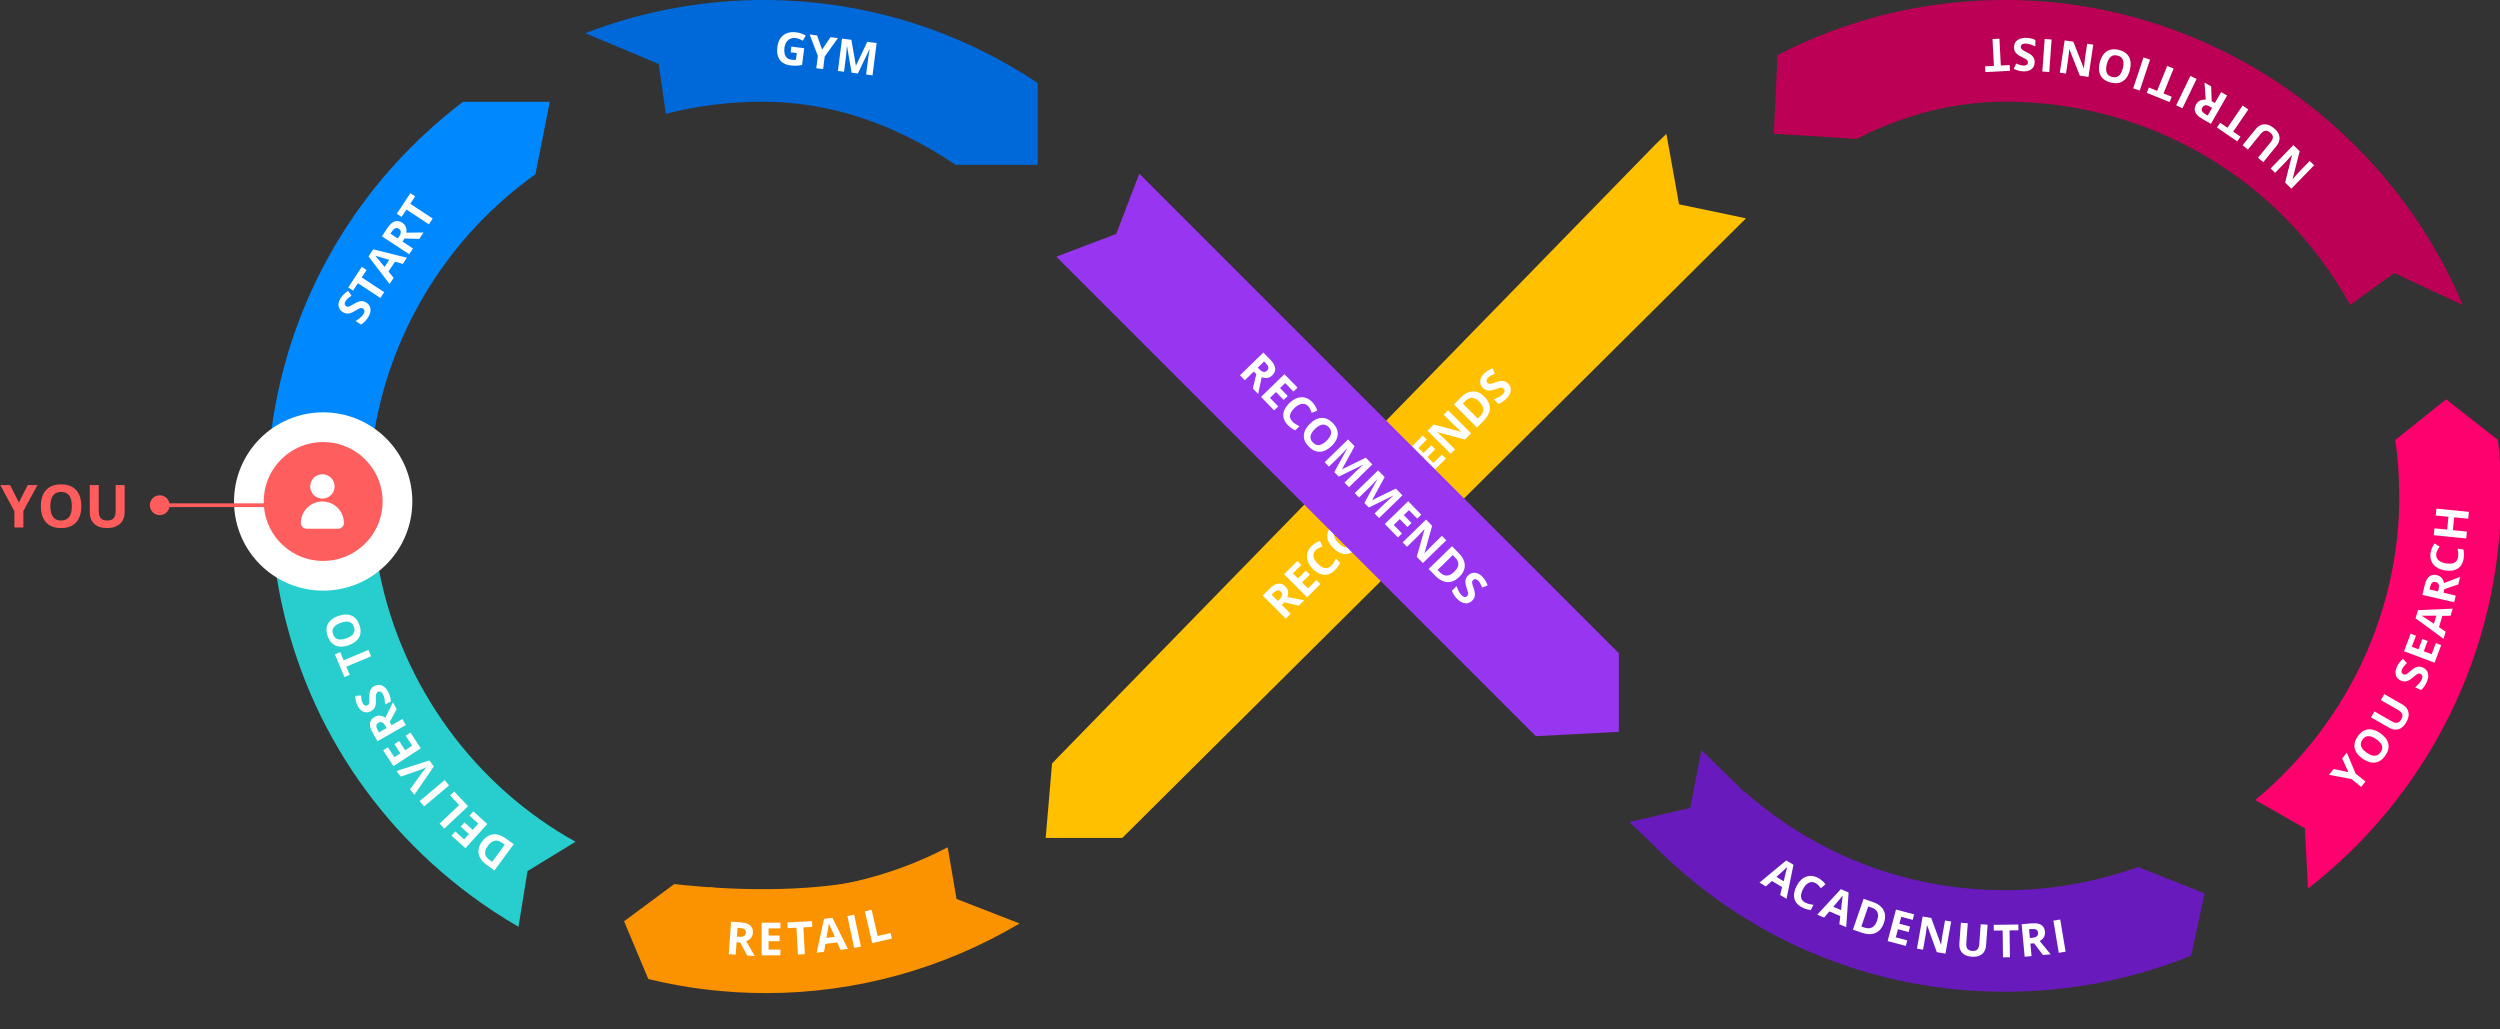 <svg width="673" height="277" viewBox="0 0 673 277" fill="none" xmlns="http://www.w3.org/2000/svg">
<rect x="0" y="0" width="673" height="277" fill="#333333" stroke="none"/>
<g clip-path="url(#clip0_585_66876)">
<path d="M459.695 68.288C462.91 64.71 466.658 61.919 470.018 58.776L452 55L448.586 36.036C447.587 36.98 446.606 37.925 445.643 38.888L284.826 203.846C284.826 203.846 284.789 203.883 284.771 203.901L283.209 205.535L281.5 225.57H302.117L470.018 58.776C440.008 56.599 446.371 72.555 452.928 63.982C455.815 60.204 456.462 71.884 459.695 68.288Z" fill="#FFC000"/>
<path d="M341.731 158.526C342.294 157.962 342.827 157.566 343.328 157.337C343.832 157.104 344.311 157.036 344.764 157.133C345.217 157.229 345.653 157.487 346.072 157.906C346.356 158.189 346.55 158.491 346.654 158.811C346.759 159.131 346.797 159.452 346.769 159.775C346.741 160.098 346.671 160.408 346.561 160.705L351.094 161.585L349.632 163.046L345.766 162.146L345.065 162.846L347.449 165.23L346.132 166.547L339.921 160.336L341.731 158.526ZM342.716 159.699L342.317 160.098L343.995 161.776L344.42 161.351C344.856 160.915 345.095 160.531 345.138 160.2C345.18 159.863 345.06 159.553 344.777 159.269C344.482 158.975 344.171 158.867 343.842 158.947C343.516 159.023 343.141 159.274 342.716 159.699ZM355.452 157.226L351.875 160.803L345.664 154.592L349.241 151.015L350.321 152.094L348.06 154.354L349.424 155.718L351.527 153.615L352.606 154.694L350.503 156.797L352.105 158.399L354.365 156.139L355.452 157.226ZM354.186 148.084C353.934 148.336 353.76 148.609 353.664 148.904C353.568 149.193 353.545 149.496 353.596 149.813C353.65 150.127 353.773 150.449 353.965 150.777C354.158 151.106 354.417 151.433 354.743 151.759C355.182 152.198 355.611 152.519 356.03 152.723C356.449 152.921 356.856 152.988 357.249 152.923C357.64 152.855 358.017 152.639 358.379 152.277C358.631 152.025 358.855 151.744 359.051 151.436C359.249 151.124 359.444 150.767 359.637 150.365L360.741 151.47C360.58 151.858 360.39 152.209 360.172 152.523C359.957 152.841 359.684 153.165 359.352 153.496C358.712 154.136 358.054 154.531 357.377 154.681C356.7 154.826 356.024 154.759 355.35 154.482C354.674 154.201 354.016 153.743 353.379 153.105C352.909 152.635 352.542 152.141 352.279 151.623C352.016 151.104 351.864 150.579 351.824 150.047C351.785 149.514 351.868 148.989 352.075 148.471C352.282 147.952 352.62 147.458 353.09 146.988C353.399 146.679 353.747 146.41 354.135 146.181C354.523 145.946 354.927 145.755 355.346 145.607L355.992 147.103C355.649 147.224 355.319 147.362 355.002 147.515C354.685 147.668 354.413 147.857 354.186 148.084ZM364.824 141.627C365.303 142.105 365.679 142.601 365.954 143.114C366.226 143.623 366.382 144.142 366.421 144.668C366.464 145.192 366.376 145.716 366.158 146.24C365.937 146.761 365.573 147.275 365.066 147.782C364.559 148.289 364.045 148.653 363.524 148.874C363 149.092 362.475 149.181 361.948 149.142C361.424 149.099 360.906 148.941 360.393 148.666C359.88 148.391 359.383 148.013 358.902 147.532C358.259 146.889 357.804 146.225 357.538 145.539C357.272 144.848 357.227 144.152 357.402 143.449C357.578 142.747 358.004 142.057 358.681 141.38C359.355 140.706 360.04 140.284 360.737 140.114C361.437 139.942 362.131 139.99 362.819 140.259C363.51 140.525 364.178 140.981 364.824 141.627ZM360.291 146.159C360.724 146.593 361.152 146.913 361.574 147.12C361.996 147.321 362.408 147.39 362.81 147.328C363.21 147.263 363.593 147.046 363.962 146.678C364.335 146.304 364.555 145.917 364.62 145.518C364.682 145.116 364.61 144.707 364.403 144.29C364.197 143.868 363.877 143.441 363.443 143.007C362.792 142.356 362.157 141.965 361.54 141.835C360.923 141.705 360.335 141.918 359.777 142.476C359.406 142.847 359.188 143.235 359.123 143.64C359.058 144.04 359.127 144.452 359.331 144.877C359.535 145.296 359.855 145.723 360.291 146.159ZM371.855 140.824L365.487 137.446L365.448 137.485C365.57 137.595 365.754 137.762 366.001 137.986C366.247 138.204 366.508 138.439 366.782 138.691C367.057 138.943 367.301 139.175 367.513 139.388L370.402 142.277L369.225 143.453L363.014 137.242L364.807 135.45L371.026 138.729L371.052 138.704L367.861 132.395L369.654 130.603L375.865 136.813L374.637 138.041L371.698 135.101C371.502 134.906 371.28 134.678 371.031 134.417C370.784 134.154 370.552 133.902 370.334 133.661C370.113 133.418 369.947 133.235 369.837 133.113L369.799 133.151L373.061 139.617L371.855 140.824ZM380.062 132.616L373.694 129.239L373.656 129.277C373.778 129.388 373.962 129.555 374.208 129.778C374.455 129.996 374.715 130.232 374.99 130.484C375.265 130.736 375.508 130.968 375.721 131.18L378.609 134.069L377.433 135.246L371.222 129.035L373.014 127.242L379.234 130.522L379.259 130.496L376.069 124.188L377.862 122.395L384.073 128.606L382.845 129.834L379.905 126.894C379.71 126.698 379.487 126.47 379.238 126.21C378.992 125.946 378.76 125.694 378.541 125.454C378.321 125.21 378.155 125.027 378.044 124.906L378.006 124.944L381.269 131.41L380.062 132.616ZM389.217 123.461L385.64 127.038L379.429 120.827L383.006 117.25L384.085 118.329L381.825 120.589L383.189 121.953L385.292 119.85L386.371 120.929L384.268 123.032L385.87 124.634L388.13 122.374L389.217 123.461ZM396.027 116.651L394.353 118.325L386.953 116.329L386.915 116.367C387.121 116.551 387.328 116.738 387.535 116.928C387.742 117.117 387.948 117.307 388.155 117.497C388.359 117.684 388.564 117.872 388.771 118.062L391.694 120.985L390.517 122.161L384.306 115.95L385.967 114.289L393.317 116.244L393.346 116.214C393.148 116.027 392.95 115.843 392.752 115.662C392.553 115.48 392.355 115.299 392.157 115.118C391.962 114.934 391.766 114.75 391.571 114.566L388.631 111.626L389.816 110.44L396.027 116.651ZM399.583 106.766C400.282 107.465 400.733 108.185 400.934 108.924C401.135 109.657 401.101 110.397 400.832 111.141C400.56 111.883 400.067 112.611 399.353 113.325L397.595 115.084L391.384 108.873L393.334 106.923C393.985 106.272 394.666 105.823 395.377 105.576C396.085 105.327 396.797 105.297 397.514 105.487C398.228 105.674 398.917 106.1 399.583 106.766ZM398.249 108.168C397.79 107.709 397.345 107.4 396.915 107.242C396.484 107.077 396.067 107.056 395.662 107.178C395.26 107.297 394.866 107.549 394.481 107.934L393.78 108.635L397.824 112.679L398.389 112.114C399.032 111.471 399.338 110.823 399.307 110.169C399.278 109.512 398.926 108.845 398.249 108.168ZM405.976 103.253C406.345 103.621 406.575 104.03 406.669 104.48C406.762 104.931 406.711 105.401 406.516 105.891C406.323 106.378 405.983 106.865 405.496 107.352C405.281 107.567 405.056 107.764 404.821 107.943C404.589 108.118 404.351 108.274 404.107 108.41C403.864 108.54 403.616 108.649 403.364 108.737L402.14 107.513C402.565 107.349 402.988 107.161 403.41 106.948C403.832 106.736 404.199 106.474 404.511 106.163C404.726 105.947 404.87 105.746 404.944 105.559C405.021 105.37 405.039 105.195 404.999 105.037C404.96 104.878 404.876 104.735 404.749 104.608C404.593 104.452 404.407 104.371 404.192 104.366C403.977 104.36 403.729 104.401 403.449 104.489C403.171 104.574 402.862 104.676 402.523 104.795C402.31 104.871 402.071 104.946 401.805 105.02C401.536 105.091 401.254 105.132 400.959 105.143C400.665 105.154 400.367 105.109 400.067 105.007C399.767 104.899 399.475 104.704 399.192 104.421C398.821 104.05 398.589 103.648 398.495 103.214C398.402 102.781 398.443 102.338 398.618 101.885C398.794 101.426 399.097 100.981 399.528 100.551C399.85 100.228 400.196 99.959 400.564 99.743C400.932 99.523 401.347 99.323 401.809 99.144L402.408 100.593C402.006 100.763 401.66 100.93 401.371 101.094C401.08 101.256 400.816 101.454 400.581 101.689C400.417 101.853 400.304 102.021 400.241 102.19C400.176 102.358 400.162 102.519 400.199 102.675C400.233 102.828 400.312 102.966 400.437 103.091C400.584 103.238 400.751 103.32 400.938 103.337C401.125 103.349 401.352 103.315 401.618 103.236C401.887 103.153 402.214 103.044 402.599 102.908C403.066 102.741 403.494 102.628 403.882 102.569C404.27 102.503 404.635 102.52 404.978 102.62C405.318 102.716 405.651 102.927 405.976 103.253Z" fill="white"/>
<path d="M499.787 37.398C512.882 30.733 526.287 27.372 539.8 27.372C578.906 27.372 614.143 48.496 632.669 82.098L644.5 73.5L662.947 82.098C642.223 32.785 592.946 -0.69 538.093 0C517.096 0.255 496.844 5.34 478.518 14.84L477.5 36L499.787 37.398Z" fill="#BC0055"/>
<path d="M589.824 257.301L593.5 240.5L575.584 233.38C565.067 237.158 553.97 239.283 542.781 239.592C515.5 240.355 489.69 230.91 469.492 212.965L469.365 213.055L467.44 211.094C466.804 210.512 466.186 209.913 465.569 209.296L458.031 201.903L455 217.5L438.633 221.283L444.427 226.823C469.746 252.724 503.621 266.982 539.82 266.982C557.039 266.982 574.022 263.658 589.824 257.283V257.301Z" fill="#681ABC"/>
<path d="M673.282 133.482C673.282 133.155 673.282 132.81 673.282 132.483C673.246 127.796 672.973 123.092 672.447 118.442L658.5 107.5L644.82 118.442C645.529 123.401 645.874 128.432 645.874 133.5V134.045C645.874 134.717 645.874 135.407 645.874 136.097C645.147 166.884 630.689 195.891 607.113 215.362L620.5 223L621.299 239.192C653.72 214.108 673.264 175.021 673.264 133.482H673.282Z" fill="#FE016E"/>
<path d="M144.133 46.898L148 27.408H124.644C96.273 48.968 77.892 80.391 73.133 115.337H100.904C105.754 87.729 121.465 63.045 144.133 46.916V46.898Z" fill="#0088FE"/>
<path d="M205.398 27.39C223.125 27.39 240.507 33.094 257.29 44.391H279.34V22.341C272.602 17.855 265.482 13.986 258.035 10.771C241.924 3.851 224.778 0.236 207.123 0C190.086 -0.182 173.285 2.852 157.556 8.936L177.315 17.226L179.243 30.623C187.743 28.462 196.498 27.372 205.416 27.372L205.398 27.39Z" fill="#0069D9"/>
<path d="M98.642 81.477C99.076 81.764 99.385 82.118 99.567 82.54C99.749 82.963 99.794 83.433 99.702 83.953C99.611 84.469 99.376 85.014 98.997 85.589C98.83 85.844 98.649 86.082 98.455 86.304C98.263 86.523 98.061 86.723 97.85 86.905C97.637 87.082 97.417 87.239 97.187 87.376L95.743 86.424C96.126 86.177 96.502 85.907 96.873 85.614C97.243 85.321 97.55 84.991 97.792 84.623C97.96 84.369 98.061 84.143 98.095 83.945C98.132 83.743 98.115 83.569 98.044 83.422C97.973 83.274 97.863 83.151 97.712 83.052C97.528 82.931 97.33 82.889 97.118 82.927C96.906 82.965 96.672 83.055 96.415 83.197C96.16 83.336 95.878 83.499 95.569 83.683C95.377 83.801 95.157 83.923 94.912 84.049C94.662 84.172 94.394 84.269 94.108 84.34C93.822 84.41 93.522 84.425 93.207 84.386C92.891 84.341 92.566 84.209 92.232 83.988C91.794 83.7 91.485 83.352 91.306 82.947C91.127 82.541 91.078 82.099 91.159 81.62C91.239 81.135 91.446 80.638 91.781 80.13C92.032 79.749 92.316 79.415 92.634 79.13C92.95 78.84 93.316 78.561 93.732 78.293L94.611 79.591C94.251 79.839 93.946 80.072 93.696 80.291C93.443 80.508 93.225 80.755 93.042 81.033C92.914 81.227 92.837 81.413 92.81 81.592C92.78 81.769 92.799 81.93 92.866 82.075C92.93 82.218 93.036 82.338 93.183 82.435C93.357 82.55 93.537 82.596 93.724 82.575C93.909 82.549 94.124 82.47 94.369 82.339C94.616 82.204 94.914 82.031 95.264 81.82C95.688 81.563 96.084 81.366 96.453 81.229C96.819 81.087 97.181 81.03 97.536 81.058C97.889 81.084 98.257 81.224 98.642 81.477ZM103.419 78.66L102.394 80.216L96.354 76.236L95.041 78.228L93.747 77.375L97.396 71.836L98.691 72.689L97.378 74.68L103.419 78.66ZM108.433 71.05L106.337 70.431L104.575 73.105L105.971 74.787L104.867 76.463L99.207 69.022L100.46 67.12L109.537 69.374L108.433 71.05ZM104.788 69.943L102.732 69.351C102.596 69.309 102.421 69.259 102.206 69.199C101.99 69.133 101.771 69.068 101.55 69.004C101.328 68.934 101.137 68.871 100.978 68.814C101.093 68.938 101.232 69.097 101.397 69.291C101.56 69.481 101.714 69.661 101.86 69.834C102.005 70.006 102.108 70.13 102.17 70.204L103.528 71.854L104.788 69.943ZM104.222 61.476C104.661 60.811 105.102 60.315 105.547 59.989C105.994 59.66 106.449 59.497 106.912 59.5C107.376 59.503 107.855 59.668 108.35 59.994C108.684 60.215 108.935 60.471 109.102 60.763C109.269 61.056 109.371 61.363 109.409 61.685C109.446 62.007 109.44 62.324 109.392 62.638L114.009 62.586L112.872 64.312L108.904 64.209L108.359 65.036L111.173 66.891L110.149 68.446L102.814 63.613L104.222 61.476ZM105.424 62.426L105.113 62.898L107.095 64.203L107.425 63.702C107.764 63.187 107.922 62.763 107.896 62.429C107.87 62.091 107.69 61.811 107.355 61.591C107.007 61.362 106.681 61.319 106.375 61.463C106.071 61.603 105.754 61.925 105.424 62.426ZM116.482 58.834L115.457 60.389L109.417 56.409L108.104 58.401L106.81 57.548L110.459 52.009L111.754 52.862L110.441 54.854L116.482 58.834Z" fill="white"/>
<path d="M213.034 12.543L216.49 12.982L215.917 17.5C215.441 17.593 214.95 17.654 214.446 17.683C213.942 17.707 213.378 17.68 212.755 17.601C211.888 17.491 211.175 17.227 210.614 16.808C210.054 16.39 209.659 15.827 209.43 15.12C209.201 14.412 209.148 13.572 209.272 12.598C209.388 11.685 209.663 10.916 210.097 10.293C210.536 9.67 211.116 9.219 211.838 8.939C212.564 8.66 213.415 8.583 214.393 8.707C214.854 8.765 215.302 8.873 215.739 9.029C216.175 9.185 216.566 9.366 216.911 9.572L216.11 10.972C215.861 10.803 215.571 10.651 215.241 10.516C214.911 10.382 214.559 10.29 214.186 10.243C213.649 10.175 213.167 10.239 212.738 10.435C212.313 10.631 211.964 10.938 211.689 11.355C211.418 11.769 211.245 12.276 211.168 12.876C211.096 13.444 211.11 13.958 211.209 14.419C211.308 14.876 211.509 15.251 211.811 15.543C212.113 15.832 212.533 16.01 213.069 16.078C213.331 16.112 213.553 16.128 213.735 16.127C213.921 16.122 214.096 16.116 214.258 16.108L214.489 14.291L212.838 14.081L213.034 12.543ZM221.312 13.358L223.585 10.001L225.576 10.254L222.009 15.209L221.579 18.601L219.743 18.367L220.166 15.036L217.959 9.287L219.961 9.541L221.312 13.358ZM229.255 19.575L228.025 12.473L227.972 12.466C227.959 12.63 227.94 12.878 227.914 13.21C227.892 13.538 227.866 13.888 227.835 14.259C227.804 14.631 227.769 14.966 227.731 15.264L227.217 19.316L225.566 19.107L226.672 10.393L229.188 10.713L230.404 17.638L230.439 17.642L233.473 11.257L235.988 11.576L234.881 20.29L233.159 20.071L233.683 15.947C233.718 15.672 233.762 15.357 233.815 15.001C233.872 14.645 233.929 14.306 233.986 13.987C234.043 13.663 234.086 13.42 234.115 13.258L234.061 13.251L230.948 19.79L229.255 19.575Z" fill="white"/>
<path d="M284.361 69.102L300.477 62.977L306.707 46.756L435.785 175.834L435.785 197L413.44 198.18L284.361 69.102Z" fill="#9835F0"/>
<path d="M341.88 96.738C342.436 97.309 342.825 97.847 343.048 98.351C343.274 98.858 343.336 99.338 343.233 99.79C343.131 100.241 342.868 100.674 342.443 101.088C342.156 101.367 341.852 101.557 341.531 101.658C341.209 101.758 340.887 101.792 340.565 101.76C340.242 101.727 339.933 101.654 339.637 101.54L338.699 106.061L337.257 104.58L338.208 100.726L337.516 100.016L335.102 102.368L333.802 101.034L340.094 94.905L341.88 96.738ZM340.694 97.709L340.3 97.304L338.6 98.96L339.02 99.39C339.45 99.832 339.831 100.076 340.161 100.123C340.498 100.17 340.81 100.054 341.096 99.774C341.395 99.484 341.507 99.174 341.432 98.844C341.359 98.517 341.114 98.139 340.694 97.709ZM343 110.476L339.47 106.852L345.762 100.723L349.292 104.347L348.199 105.412L345.968 103.122L344.587 104.468L346.662 106.598L345.569 107.663L343.494 105.533L341.871 107.113L344.102 109.403L343 110.476ZM352.158 109.33C351.909 109.074 351.638 108.897 351.345 108.796C351.057 108.696 350.755 108.67 350.437 108.717C350.122 108.766 349.799 108.885 349.468 109.074C349.137 109.262 348.806 109.517 348.476 109.838C348.032 110.271 347.705 110.696 347.495 111.113C347.291 111.529 347.22 111.935 347.28 112.329C347.342 112.721 347.553 113.1 347.91 113.467C348.159 113.723 348.437 113.95 348.743 114.15C349.052 114.352 349.406 114.552 349.806 114.75L348.687 115.84C348.301 115.673 347.952 115.479 347.641 115.257C347.326 115.037 347.006 114.76 346.679 114.424C346.047 113.776 345.661 113.112 345.519 112.433C345.384 111.755 345.459 111.08 345.745 110.41C346.035 109.737 346.502 109.086 347.148 108.457C347.624 107.993 348.123 107.633 348.644 107.376C349.166 107.119 349.693 106.975 350.226 106.942C350.759 106.909 351.284 107 351.799 107.213C352.315 107.427 352.804 107.772 353.268 108.248C353.573 108.561 353.837 108.913 354.062 109.304C354.292 109.695 354.478 110.101 354.619 110.522L353.116 111.148C352.998 110.804 352.865 110.472 352.717 110.153C352.568 109.834 352.382 109.559 352.158 109.33ZM358.476 120.051C357.991 120.523 357.49 120.893 356.974 121.161C356.461 121.426 355.94 121.575 355.413 121.608C354.889 121.644 354.366 121.549 353.845 121.324C353.327 121.097 352.818 120.726 352.317 120.212C351.817 119.699 351.46 119.18 351.246 118.656C351.035 118.129 350.952 117.603 350.999 117.077C351.048 116.553 351.213 116.037 351.495 115.528C351.776 115.019 352.161 114.527 352.649 114.052C353.3 113.418 353.97 112.972 354.659 112.714C355.353 112.457 356.05 112.421 356.75 112.606C357.45 112.791 358.134 113.226 358.802 113.912C359.467 114.594 359.88 115.285 360.041 115.984C360.205 116.686 360.148 117.379 359.87 118.064C359.594 118.751 359.13 119.414 358.476 120.051ZM354.002 115.459C353.563 115.887 353.238 116.31 353.026 116.729C352.819 117.149 352.744 117.56 352.801 117.963C352.861 118.363 353.073 118.749 353.436 119.122C353.805 119.501 354.189 119.726 354.587 119.796C354.988 119.864 355.399 119.797 355.818 119.595C356.242 119.394 356.674 119.08 357.113 118.652C357.773 118.009 358.172 117.38 358.31 116.764C358.449 116.149 358.243 115.558 357.692 114.993C357.326 114.617 356.941 114.394 356.537 114.324C356.138 114.253 355.725 114.317 355.298 114.516C354.876 114.714 354.444 115.029 354.002 115.459ZM359.186 127.091L362.647 120.768L362.609 120.729C362.497 120.85 362.327 121.032 362.101 121.275C361.879 121.519 361.641 121.776 361.385 122.047C361.13 122.319 360.894 122.559 360.679 122.769L357.753 125.62L356.591 124.428L362.883 118.299L364.652 120.115L361.291 126.291L361.317 126.316L367.666 123.209L369.436 125.025L363.144 131.154L361.932 129.91L364.91 127.009C365.108 126.816 365.339 126.597 365.603 126.351C365.87 126.108 366.125 125.879 366.368 125.664C366.615 125.447 366.799 125.283 366.923 125.175L366.885 125.136L360.377 128.314L359.186 127.091ZM367.286 135.406L370.746 129.082L370.708 129.044C370.596 129.164 370.427 129.346 370.2 129.589C369.979 129.833 369.74 130.09 369.485 130.362C369.229 130.633 368.994 130.874 368.778 131.083L365.852 133.934L364.691 132.742L370.982 126.613L372.752 128.429L369.391 134.605L369.416 134.631L375.766 131.523L377.535 133.339L371.243 139.468L370.032 138.224L373.01 135.323C373.208 135.131 373.439 134.911 373.702 134.665C373.969 134.422 374.224 134.194 374.468 133.979C374.714 133.761 374.899 133.598 375.022 133.489L374.984 133.45L368.476 136.628L367.286 135.406ZM376.32 144.68L372.79 141.056L379.082 134.927L382.612 138.55L381.519 139.615L379.288 137.326L377.907 138.672L379.982 140.802L378.889 141.867L376.814 139.736L375.192 141.317L377.422 143.606L376.32 144.68ZM383.04 151.578L381.389 149.882L383.482 142.509L383.444 142.47C383.257 142.674 383.068 142.879 382.875 143.083C382.683 143.287 382.491 143.491 382.298 143.696C382.109 143.897 381.917 144.1 381.725 144.304L378.764 147.188L377.603 145.996L383.895 139.867L385.534 141.55L383.484 148.873L383.513 148.903C383.703 148.708 383.889 148.512 384.073 148.316C384.257 148.12 384.441 147.924 384.625 147.728C384.811 147.535 384.998 147.342 385.184 147.149L388.162 144.248L389.332 145.449L383.04 151.578ZM392.879 155.263C392.17 155.953 391.445 156.394 390.703 156.585C389.967 156.777 389.228 156.733 388.487 156.454C387.749 156.173 387.027 155.671 386.323 154.948L384.587 153.166L390.879 147.037L392.803 149.012C393.446 149.672 393.886 150.359 394.123 151.073C394.363 151.784 394.383 152.497 394.184 153.211C393.988 153.922 393.553 154.606 392.879 155.263ZM391.494 153.911C391.959 153.458 392.274 153.017 392.438 152.589C392.608 152.161 392.634 151.743 392.518 151.337C392.404 150.933 392.157 150.536 391.777 150.146L391.086 149.436L386.989 153.427L387.546 153.999C388.181 154.65 388.825 154.965 389.48 154.942C390.137 154.922 390.809 154.579 391.494 153.911ZM396.308 161.702C395.935 162.065 395.523 162.291 395.071 162.378C394.62 162.466 394.15 162.409 393.663 162.207C393.178 162.008 392.696 161.662 392.215 161.168C392.003 160.95 391.809 160.722 391.633 160.485C391.461 160.25 391.308 160.011 391.176 159.765C391.048 159.52 390.943 159.271 390.858 159.018L392.098 157.81C392.256 158.237 392.439 158.663 392.646 159.088C392.853 159.512 393.11 159.883 393.417 160.198C393.63 160.416 393.829 160.563 394.015 160.639C394.204 160.718 394.378 160.739 394.537 160.701C394.696 160.664 394.84 160.582 394.969 160.456C395.127 160.303 395.21 160.118 395.218 159.903C395.227 159.688 395.189 159.44 395.105 159.158C395.024 158.879 394.926 158.569 394.811 158.228C394.737 158.015 394.666 157.774 394.595 157.507C394.528 157.237 394.491 156.955 394.483 156.66C394.476 156.366 394.525 156.069 394.631 155.77C394.742 155.471 394.942 155.182 395.229 154.903C395.604 154.537 396.01 154.31 396.444 154.222C396.879 154.134 397.321 154.181 397.772 154.362C398.229 154.544 398.669 154.853 399.094 155.289C399.413 155.616 399.677 155.965 399.887 156.336C400.104 156.707 400.298 157.124 400.47 157.588L399.014 158.168C398.849 157.764 398.687 157.416 398.526 157.125C398.369 156.832 398.174 156.566 397.942 156.327C397.78 156.161 397.614 156.046 397.445 155.981C397.279 155.914 397.117 155.897 396.961 155.932C396.808 155.964 396.668 156.042 396.542 156.165C396.393 156.31 396.308 156.476 396.289 156.663C396.275 156.849 396.306 157.076 396.382 157.344C396.461 157.614 396.565 157.942 396.696 158.329C396.857 158.799 396.965 159.228 397.019 159.617C397.079 160.005 397.058 160.37 396.954 160.712C396.853 161.05 396.638 161.38 396.308 161.702Z" fill="white"/>
<path d="M479.21 240.929L479.74 238.808L476.995 237.159L475.373 238.624L473.653 237.59L480.852 231.626L482.804 232.799L480.93 241.962L479.21 240.929ZM480.164 237.24L480.67 235.161C480.705 235.024 480.749 234.847 480.8 234.63C480.856 234.412 480.912 234.19 480.967 233.966C481.028 233.741 481.083 233.548 481.133 233.386C481.014 233.507 480.861 233.653 480.673 233.825C480.491 233.996 480.317 234.158 480.151 234.31C479.985 234.463 479.866 234.571 479.794 234.636L478.202 236.062L480.164 237.24Z" fill="white"/>
<path d="M488.7 237.697C488.383 237.534 488.07 237.451 487.76 237.449C487.455 237.445 487.16 237.516 486.873 237.661C486.59 237.808 486.321 238.023 486.067 238.307C485.813 238.59 485.58 238.937 485.369 239.346C485.085 239.898 484.909 240.405 484.843 240.866C484.781 241.326 484.842 241.733 485.024 242.088C485.207 242.44 485.527 242.733 485.983 242.968C486.3 243.131 486.635 243.259 486.988 243.351C487.346 243.445 487.745 243.522 488.187 243.583L487.471 244.972C487.052 244.936 486.66 244.862 486.294 244.75C485.926 244.642 485.534 244.48 485.118 244.266C484.313 243.851 483.736 243.344 483.387 242.745C483.044 242.144 482.901 241.481 482.96 240.754C483.021 240.024 483.258 239.258 483.671 238.457C483.976 237.866 484.335 237.367 484.748 236.958C485.162 236.549 485.616 236.245 486.111 236.045C486.606 235.845 487.132 235.765 487.689 235.804C488.245 235.843 488.819 236.015 489.41 236.319C489.798 236.519 490.16 236.769 490.497 237.069C490.839 237.367 491.144 237.693 491.412 238.048L490.184 239.118C489.964 238.829 489.733 238.556 489.49 238.301C489.248 238.045 488.985 237.844 488.7 237.697Z" fill="white"/>
<path d="M495.155 248.794L495.401 246.622L492.463 245.35L491.048 247.016L489.206 246.219L495.555 239.356L497.644 240.261L496.997 249.591L495.155 248.794ZM495.614 245.012L495.841 242.884C495.858 242.743 495.878 242.562 495.9 242.34C495.927 242.116 495.953 241.89 495.978 241.661C496.008 241.429 496.037 241.23 496.066 241.064C495.964 241.198 495.831 241.364 495.668 241.559C495.51 241.753 495.359 241.936 495.214 242.109C495.069 242.282 494.966 242.405 494.903 242.479L493.513 244.103L495.614 245.012Z" fill="white"/>
<path d="M507.155 248.413C506.832 249.348 506.382 250.068 505.805 250.572C505.234 251.073 504.554 251.366 503.766 251.45C502.98 251.53 502.11 251.405 501.156 251.075L498.805 250.263L501.675 241.961L504.281 242.862C505.152 243.163 505.853 243.579 506.386 244.111C506.92 244.638 507.258 245.266 507.401 245.993C507.545 246.717 507.463 247.523 507.155 248.413ZM505.311 247.826C505.523 247.213 505.606 246.678 505.561 246.222C505.52 245.763 505.357 245.378 505.07 245.067C504.787 244.757 504.388 244.513 503.874 244.336L502.937 244.012L501.068 249.417L501.823 249.678C502.683 249.975 503.4 249.967 503.974 249.653C504.553 249.34 504.999 248.731 505.311 247.826Z" fill="white"/>
<path d="M513.043 254.64L508.152 253.346L510.399 244.855L515.289 246.148L514.899 247.624L511.809 246.806L511.316 248.671L514.191 249.431L513.8 250.907L510.925 250.146L510.346 252.336L513.436 253.153L513.043 254.64Z" fill="white"/>
<path d="M523.719 256.727L521.388 256.315L518.783 249.106L518.729 249.097C518.697 249.371 518.662 249.648 518.625 249.926C518.588 250.204 518.551 250.483 518.514 250.761C518.478 251.035 518.441 251.311 518.404 251.589L517.684 255.66L516.046 255.37L517.575 246.72L519.889 247.13L522.5 254.272L522.541 254.279C522.58 254.01 522.618 253.742 522.653 253.476C522.688 253.209 522.722 252.943 522.757 252.677C522.796 252.411 522.835 252.145 522.874 251.88L523.598 247.786L525.249 248.078L523.719 256.727Z" fill="white"/>
<path d="M535.065 248.938L534.642 254.606C534.597 255.209 534.423 255.744 534.119 256.212C533.819 256.675 533.389 257.029 532.829 257.272C532.272 257.516 531.587 257.607 530.772 257.546C529.614 257.46 528.753 257.098 528.19 256.462C527.627 255.826 527.382 255.02 527.455 254.046L527.876 248.402L529.727 248.54L529.327 253.902C529.273 254.625 529.383 255.143 529.657 255.457C529.93 255.771 530.357 255.949 530.936 255.992C531.343 256.023 531.678 255.977 531.94 255.856C532.206 255.736 532.41 255.534 532.552 255.251C532.693 254.969 532.781 254.602 532.815 254.15L533.214 248.8L535.065 248.938Z" fill="white"/>
<path d="M541.065 257.694L539.203 257.717L539.111 250.484L536.726 250.514L536.707 248.965L543.339 248.881L543.358 250.431L540.973 250.461L541.065 257.694Z" fill="white"/>
<path d="M546.77 248.571C547.564 248.497 548.227 248.531 548.759 248.675C549.295 248.817 549.707 249.071 549.995 249.434C550.282 249.797 550.453 250.274 550.508 250.864C550.546 251.263 550.503 251.619 550.379 251.932C550.255 252.246 550.08 252.517 549.852 252.748C549.624 252.978 549.373 253.173 549.098 253.331L552.026 256.901L549.968 257.094L547.567 253.933L546.58 254.025L546.894 257.381L545.039 257.554L544.222 248.809L546.77 248.571ZM546.781 250.103L546.218 250.155L546.439 252.518L547.037 252.462C547.651 252.405 548.081 252.262 548.325 252.034C548.573 251.802 548.678 251.486 548.641 251.087C548.602 250.672 548.431 250.391 548.127 250.242C547.828 250.093 547.379 250.047 546.781 250.103Z" fill="white"/>
<path d="M554.222 256.502L552.777 247.839L554.614 247.532L556.059 256.196L554.222 256.502Z" fill="white"/>
<path d="M632.176 207.866L630.509 204.17L631.768 202.607L634.118 208.242L636.78 210.387L635.619 211.828L633.004 209.721L626.951 208.587L628.217 207.015L632.176 207.866Z" fill="white"/>
<path d="M640.784 197.371C641.342 197.755 641.802 198.175 642.165 198.629C642.524 199.081 642.771 199.563 642.906 200.074C643.042 200.581 643.051 201.112 642.931 201.667C642.808 202.22 642.543 202.791 642.136 203.381C641.73 203.972 641.29 204.423 640.817 204.734C640.342 205.043 639.841 205.226 639.316 205.283C638.793 205.336 638.254 205.273 637.7 205.096C637.147 204.919 636.589 204.637 636.029 204.25C635.28 203.734 634.713 203.163 634.327 202.538C633.94 201.906 633.77 201.229 633.815 200.507C633.861 199.784 634.155 199.029 634.698 198.24C635.239 197.456 635.837 196.916 636.491 196.623C637.148 196.327 637.839 196.249 638.565 196.389C639.293 196.525 640.032 196.853 640.784 197.371ZM637.147 202.649C637.651 202.997 638.13 203.235 638.582 203.361C639.034 203.483 639.451 203.477 639.836 203.343C640.217 203.206 640.555 202.924 640.85 202.495C641.15 202.06 641.296 201.64 641.288 201.235C641.277 200.828 641.131 200.439 640.853 200.067C640.573 199.689 640.181 199.327 639.676 198.979C638.918 198.456 638.223 198.187 637.592 198.17C636.962 198.154 636.422 198.47 635.975 199.12C635.677 199.552 635.533 199.973 635.542 200.383C635.55 200.788 635.693 201.18 635.97 201.561C636.247 201.937 636.639 202.299 637.147 202.649Z" fill="white"/>
<path d="M641.848 186.858L646.781 189.681C647.306 189.981 647.714 190.369 648.005 190.845C648.294 191.315 648.428 191.855 648.406 192.466C648.387 193.073 648.174 193.731 647.768 194.44C647.191 195.448 646.494 196.069 645.677 196.303C644.861 196.537 644.028 196.411 643.18 195.926L638.268 193.115L639.19 191.504L643.857 194.174C644.486 194.535 645.001 194.659 645.402 194.547C645.803 194.434 646.148 194.126 646.436 193.622C646.639 193.268 646.742 192.946 646.746 192.658C646.752 192.365 646.657 192.095 646.463 191.845C646.269 191.596 645.976 191.358 645.583 191.134L640.926 188.469L641.848 186.858Z" fill="white"/>
<path d="M652.23 179.692C652.706 179.903 653.068 180.203 653.317 180.59C653.565 180.977 653.686 181.434 653.679 181.961C653.674 182.485 653.531 183.062 653.251 183.691C653.127 183.969 652.987 184.233 652.832 184.484C652.678 184.731 652.512 184.962 652.333 185.176C652.152 185.385 651.96 185.576 651.756 185.748L650.175 185.044C650.513 184.739 650.841 184.411 651.159 184.061C651.477 183.712 651.725 183.336 651.905 182.934C652.028 182.655 652.091 182.416 652.093 182.215C652.096 182.011 652.051 181.841 651.957 181.707C651.863 181.574 651.734 181.47 651.57 181.397C651.368 181.307 651.166 181.298 650.963 181.37C650.76 181.442 650.544 181.569 650.313 181.751C650.085 181.93 649.833 182.136 649.558 182.369C649.387 182.516 649.191 182.672 648.969 182.836C648.743 182.999 648.494 183.138 648.223 183.254C647.953 183.37 647.659 183.434 647.342 183.447C647.023 183.454 646.681 183.376 646.315 183.213C645.836 182.999 645.475 182.707 645.232 182.336C644.99 181.965 644.869 181.537 644.871 181.051C644.87 180.559 644.994 180.036 645.242 179.479C645.427 179.062 645.654 178.687 645.92 178.355C646.185 178.016 646.501 177.681 646.868 177.349L647.946 178.487C647.631 178.79 647.369 179.07 647.158 179.327C646.943 179.582 646.768 179.861 646.633 180.165C646.539 180.377 646.493 180.574 646.495 180.755C646.494 180.934 646.539 181.09 646.629 181.222C646.716 181.353 646.84 181.454 647.001 181.526C647.191 181.61 647.376 181.627 647.557 181.576C647.735 181.52 647.935 181.407 648.155 181.237C648.377 181.064 648.643 180.845 648.954 180.58C649.33 180.257 649.689 179.998 650.03 179.803C650.369 179.604 650.716 179.489 651.071 179.458C651.423 179.426 651.81 179.504 652.23 179.692Z" fill="white"/>
<path d="M657.165 173.671L655.389 178.407L647.165 175.322L648.942 170.586L650.37 171.122L649.248 174.114L651.053 174.792L652.098 172.007L653.527 172.543L652.482 175.328L654.603 176.123L655.725 173.131L657.165 173.671Z" fill="white"/>
<path d="M659.681 165.765L657.495 165.767L656.564 168.83L658.379 170.048L657.796 171.968L650.259 166.437L650.921 164.259L660.264 163.845L659.681 165.765ZM655.871 165.738L653.732 165.753C653.59 165.752 653.407 165.753 653.184 165.757C652.959 165.755 652.731 165.755 652.5 165.756C652.267 165.752 652.066 165.745 651.897 165.736C652.043 165.822 652.222 165.935 652.435 166.075C652.645 166.21 652.844 166.34 653.032 166.464C653.221 166.588 653.355 166.677 653.435 166.731L655.206 167.928L655.871 165.738Z" fill="white"/>
<path d="M652.688 157.654C652.869 156.878 653.111 156.26 653.415 155.8C653.721 155.337 654.091 155.026 654.527 154.868C654.962 154.711 655.469 154.699 656.046 154.833C656.436 154.924 656.76 155.078 657.018 155.294C657.276 155.51 657.479 155.763 657.625 156.052C657.772 156.341 657.877 156.641 657.94 156.952L662.253 155.303L661.785 157.316L658.027 158.594L657.802 159.56L661.085 160.323L660.663 162.137L652.108 160.147L652.688 157.654ZM654.144 158.129L654.016 158.679L656.328 159.217L656.464 158.631C656.604 158.031 656.604 157.578 656.465 157.275C656.323 156.966 656.057 156.766 655.667 156.676C655.261 156.581 654.94 156.655 654.703 156.896C654.467 157.133 654.28 157.544 654.144 158.129Z" fill="white"/>
<path d="M655.853 148.989C655.795 149.341 655.812 149.664 655.905 149.96C655.994 150.251 656.152 150.511 656.378 150.739C656.605 150.964 656.892 151.154 657.239 151.309C657.587 151.464 657.988 151.58 658.442 151.656C659.055 151.758 659.591 151.77 660.05 151.692C660.507 151.61 660.876 151.427 661.158 151.146C661.437 150.863 661.618 150.469 661.703 149.963C661.761 149.612 661.78 149.253 661.76 148.889C661.74 148.52 661.691 148.116 661.614 147.677L663.155 147.933C663.249 148.343 663.299 148.739 663.304 149.122C663.314 149.505 663.28 149.928 663.203 150.39C663.054 151.283 662.748 151.987 662.285 152.503C661.818 153.014 661.229 153.352 660.52 153.518C659.806 153.683 659.005 153.692 658.116 153.544C657.46 153.435 656.874 153.246 656.358 152.977C655.843 152.709 655.414 152.369 655.072 151.959C654.731 151.549 654.493 151.073 654.36 150.531C654.227 149.989 654.215 149.39 654.324 148.734C654.396 148.304 654.523 147.882 654.705 147.47C654.885 147.053 655.102 146.663 655.357 146.3L656.752 147.141C656.544 147.439 656.355 147.743 656.186 148.052C656.017 148.361 655.906 148.673 655.853 148.989Z" fill="white"/>
<path d="M664.62 137.79L664.436 139.637L660.663 139.261L660.319 142.723L664.091 143.099L663.906 144.952L655.166 144.081L655.351 142.228L658.776 142.569L659.121 139.108L655.695 138.767L655.879 136.919L664.62 137.79Z" fill="white"/>
<path d="M154.92 226.59C154.11 226.14 153.3 225.68 152.5 225.21C125.66 209.34 107.11 182.17 101.75 152H74C78.76 187.42 97.36 219.17 126.64 240.98C130.81 244.08 135.13 246.91 139.57 249.49L142 234.5L154.92 226.6V226.59Z" fill="#28CECE"/>
<path d="M181.5 238C225.5 242.8 248.5 233.833 254.5 228.5V229.5L255 230.5C252.833 233.333 248.4 239.2 248 240C247.5 241 229 255 228.5 255C228.1 255 191 262.833 174.5 263.5L168 248L181.5 238Z" fill="#FB9300"/>
<path d="M255.11 228.09C239.23 236.37 221.6 240.42 203.31 239.91C199.23 239.8 195.17 239.43 191.15 238.85L187.5 248.6L174.57 263.57C184.84 266.07 195.46 267.34 206.29 267.34C230.36 267.34 253.97 260.78 274.46 248.6L257.5 242L255.12 228.09H255.11Z" fill="#FB9300"/>
<path d="M234.799 253.88L232.823 245.322L234.638 244.903L236.267 251.963L239.739 251.161L240.085 252.66L234.799 253.88Z" fill="white"/>
<path d="M229.937 246.213L231.764 254.804L229.942 255.192L228.116 246.6L229.937 246.213Z" fill="white"/>
<path d="M226.266 255.694L225.379 253.697L222.201 254.087L221.824 256.24L219.832 256.484L221.834 247.353L224.094 247.075L228.258 255.45L226.266 255.694ZM224.748 252.2L223.867 250.251C223.81 250.12 223.735 249.954 223.642 249.751C223.552 249.545 223.46 249.336 223.365 249.126C223.274 248.911 223.199 248.724 223.139 248.566C223.119 248.734 223.089 248.944 223.047 249.195C223.009 249.442 222.971 249.677 222.934 249.899C222.896 250.121 222.869 250.28 222.853 250.375L222.476 252.479L224.748 252.2Z" fill="white"/>
<path d="M216.654 256.869L214.794 256.966L214.415 249.743L212.033 249.868L211.952 248.32L218.576 247.973L218.657 249.521L216.275 249.645L216.654 256.869Z" fill="white"/>
<path d="M210.092 257.175H205.033L205.033 248.391H210.092L210.092 249.917H206.895L206.895 251.846H209.869L209.869 253.372H206.895L206.895 255.637H210.092L210.092 257.175Z" fill="white"/>
<path d="M199.353 248.292C200.148 248.348 200.797 248.49 201.299 248.718C201.805 248.946 202.17 249.262 202.395 249.668C202.619 250.073 202.711 250.571 202.67 251.162C202.642 251.562 202.541 251.906 202.368 252.195C202.196 252.484 201.978 252.724 201.716 252.914C201.454 253.105 201.174 253.256 200.877 253.368L203.187 257.366L201.126 257.221L199.269 253.713L198.28 253.644L198.045 257.006L196.187 256.876L196.8 248.114L199.353 248.292ZM199.115 249.806L198.551 249.766L198.386 252.133L198.985 252.175C199.6 252.218 200.047 252.147 200.325 251.962C200.607 251.773 200.762 251.479 200.79 251.079C200.819 250.664 200.696 250.358 200.421 250.162C200.149 249.966 199.714 249.847 199.115 249.806Z" fill="white"/>
<path d="M129.769 226.558C130.356 225.761 130.999 225.208 131.7 224.898C132.395 224.589 133.131 224.511 133.907 224.665C134.682 224.822 135.476 225.2 136.288 225.798L138.292 227.273L133.086 234.347L130.865 232.713C130.123 232.167 129.576 231.561 129.226 230.895C128.873 230.232 128.736 229.533 128.816 228.796C128.894 228.062 129.211 227.316 129.769 226.558ZM131.356 227.666C130.971 228.189 130.733 228.675 130.641 229.124C130.543 229.574 130.585 229.991 130.766 230.373C130.944 230.752 131.253 231.104 131.692 231.426L132.49 232.014L135.88 227.408L135.237 226.934C134.504 226.395 133.817 226.19 133.175 226.319C132.53 226.446 131.923 226.895 131.356 227.666Z" fill="white"/>
<path d="M127.423 218.434L131.179 221.822L125.295 228.344L121.539 224.956L122.561 223.823L124.935 225.964L126.226 224.532L124.018 222.54L125.04 221.407L127.249 223.399L128.766 221.717L126.392 219.576L127.423 218.434Z" fill="white"/>
<path d="M125.999 217.026L119.615 223.058L118.336 221.705L123.602 216.728L121.155 214.139L122.273 213.082L125.999 217.026Z" fill="white"/>
<path d="M120.889 211.437L114.162 217.086L112.965 215.659L119.691 210.011L120.889 211.437Z" fill="white"/>
<path d="M106.749 207.557L115.576 204.703L116.79 206.331L111.528 213.969L110.404 212.461L113.608 208.013C113.662 207.938 113.768 207.802 113.925 207.604C114.08 207.409 114.247 207.205 114.427 206.991C114.601 206.776 114.752 206.606 114.879 206.481C114.723 206.567 114.52 206.666 114.269 206.779C114.015 206.888 113.774 206.99 113.546 207.085C113.312 207.18 113.149 207.243 113.059 207.276L107.873 209.065L106.749 207.557Z" fill="white"/>
<path d="M110.503 197.211L113.265 201.45L105.906 206.245L103.144 202.007L104.423 201.173L106.168 203.851L107.784 202.798L106.16 200.307L107.439 199.474L109.062 201.965L110.96 200.729L109.215 198.051L110.503 197.211Z" fill="white"/>
<path d="M100.358 197.319C99.961 196.628 99.718 196.01 99.627 195.467C99.535 194.919 99.594 194.44 99.805 194.027C100.017 193.615 100.379 193.261 100.893 192.966C101.241 192.767 101.583 192.658 101.919 192.641C102.255 192.623 102.576 192.67 102.88 192.782C103.184 192.894 103.465 193.042 103.723 193.226L105.756 189.08L106.785 190.873L104.906 194.369L105.4 195.229L108.323 193.551L109.25 195.166L101.632 199.539L100.358 197.319ZM101.747 196.674L102.028 197.164L104.087 195.982L103.787 195.461C103.48 194.926 103.172 194.595 102.864 194.468C102.549 194.339 102.219 194.374 101.871 194.573C101.51 194.781 101.325 195.053 101.316 195.391C101.304 195.725 101.448 196.153 101.747 196.674Z" fill="white"/>
<path d="M100.817 184.658C101.282 184.423 101.743 184.331 102.2 184.383C102.657 184.434 103.087 184.629 103.492 184.968C103.895 185.302 104.252 185.777 104.563 186.392C104.7 186.663 104.817 186.939 104.913 187.218C105.008 187.493 105.082 187.768 105.135 188.042C105.183 188.314 105.209 188.583 105.214 188.85L103.67 189.631C103.646 189.176 103.599 188.715 103.529 188.248C103.459 187.781 103.324 187.351 103.125 186.958C102.988 186.686 102.842 186.486 102.687 186.358C102.531 186.226 102.371 186.154 102.208 186.142C102.045 186.131 101.883 186.166 101.722 186.247C101.526 186.346 101.391 186.497 101.319 186.7C101.246 186.903 101.208 187.151 101.204 187.445C101.198 187.735 101.199 188.06 101.206 188.42C101.212 188.646 101.209 188.897 101.196 189.173C101.179 189.45 101.131 189.731 101.05 190.014C100.969 190.298 100.833 190.566 100.642 190.82C100.447 191.071 100.17 191.288 99.812 191.468C99.344 191.705 98.89 191.801 98.449 191.754C98.008 191.708 97.6 191.531 97.224 191.223C96.843 190.913 96.515 190.487 96.24 189.943C96.034 189.536 95.886 189.124 95.796 188.707C95.701 188.288 95.64 187.832 95.615 187.337L97.178 187.22C97.214 187.655 97.265 188.035 97.331 188.361C97.394 188.688 97.5 189 97.65 189.297C97.755 189.504 97.878 189.664 98.02 189.776C98.159 189.89 98.308 189.954 98.467 189.968C98.623 189.983 98.78 189.951 98.937 189.871C99.123 189.777 99.253 189.644 99.327 189.472C99.396 189.298 99.435 189.072 99.442 188.794C99.448 188.513 99.447 188.168 99.438 187.76C99.424 187.264 99.45 186.822 99.514 186.435C99.573 186.046 99.704 185.704 99.904 185.409C100.102 185.116 100.406 184.866 100.817 184.658Z" fill="white"/>
<path d="M99.182 174.955L99.902 176.673L93.232 179.471L94.155 181.671L92.725 182.27L90.159 176.154L91.589 175.554L92.511 177.754L99.182 174.955Z" fill="white"/>
<path d="M91.072 165.812C91.71 165.585 92.319 165.457 92.9 165.428C93.477 165.401 94.012 165.482 94.505 165.672C94.997 165.858 95.433 166.162 95.813 166.583C96.189 167.006 96.498 167.555 96.739 168.23C96.98 168.905 97.088 169.526 97.065 170.091C97.037 170.658 96.893 171.171 96.632 171.63C96.369 172.085 96.004 172.486 95.536 172.831C95.068 173.177 94.513 173.464 93.872 173.693C93.016 173.998 92.221 174.125 91.488 174.072C90.749 174.016 90.1 173.759 89.541 173.3C88.981 172.84 88.541 172.16 88.219 171.258C87.898 170.36 87.811 169.56 87.955 168.858C88.099 168.152 88.44 167.545 88.978 167.039C89.514 166.528 90.212 166.119 91.072 165.812ZM93.227 171.85C93.804 171.644 94.277 171.395 94.644 171.102C95.007 170.807 95.246 170.464 95.362 170.074C95.474 169.685 95.442 169.245 95.267 168.755C95.09 168.257 94.834 167.893 94.501 167.663C94.165 167.435 93.764 167.325 93.299 167.333C92.829 167.339 92.306 167.445 91.729 167.651C90.861 167.961 90.236 168.367 89.854 168.869C89.472 169.371 89.413 169.994 89.679 170.737C89.855 171.231 90.112 171.594 90.45 171.827C90.783 172.057 91.185 172.17 91.657 172.168C92.123 172.163 92.646 172.057 93.227 171.85Z" fill="white"/>
<path d="M617.37 39.059L619.068 40.708L617.181 48.137L617.219 48.175C617.4 47.965 617.584 47.756 617.771 47.546C617.958 47.337 618.144 47.127 618.331 46.918C618.515 46.711 618.7 46.503 618.887 46.294L621.766 43.328L622.96 44.487L616.842 50.789L615.156 49.153L617.002 41.775L616.972 41.746C616.788 41.947 616.607 42.148 616.428 42.349C616.25 42.55 616.072 42.751 615.893 42.951C615.712 43.15 615.531 43.348 615.35 43.546L612.454 46.528L611.251 45.361L617.37 39.059Z" fill="white"/>
<path d="M603.694 39.096L607.283 34.689C607.665 34.22 608.114 33.88 608.63 33.671C609.142 33.462 609.696 33.418 610.295 33.539C610.891 33.658 611.506 33.975 612.139 34.491C613.04 35.224 613.539 36.013 613.637 36.857C613.734 37.701 613.475 38.502 612.858 39.26L609.284 43.648L607.844 42.476L611.24 38.306C611.698 37.744 611.904 37.256 611.859 36.843C611.814 36.429 611.566 36.038 611.116 35.672C610.799 35.414 610.498 35.259 610.214 35.209C609.927 35.156 609.644 35.204 609.366 35.355C609.089 35.506 608.807 35.757 608.521 36.108L605.133 40.268L603.694 39.096Z" fill="white"/>
<path d="M603.713 28.415L605.251 29.466L601.17 35.438L603.14 36.784L602.265 38.063L596.789 34.322L597.663 33.042L599.633 34.388L603.713 28.415Z" fill="white"/>
<path d="M592.955 32.072C592.263 31.676 591.741 31.266 591.388 30.843C591.031 30.418 590.84 29.974 590.814 29.511C590.788 29.049 590.922 28.56 591.216 28.045C591.415 27.698 591.655 27.431 591.936 27.246C592.218 27.061 592.518 26.94 592.837 26.882C593.156 26.825 593.473 26.81 593.789 26.839L593.447 22.234L595.241 23.26L595.387 27.227L596.248 27.719L597.921 24.794L599.538 25.719L595.176 33.343L592.955 32.072ZM593.827 30.813L594.318 31.093L595.496 29.034L594.975 28.735C594.439 28.429 594.006 28.299 593.675 28.345C593.339 28.392 593.071 28.59 592.872 28.938C592.665 29.299 592.643 29.628 592.806 29.924C592.965 30.218 593.306 30.515 593.827 30.813Z" fill="white"/>
<path d="M591.325 21.251L587.507 29.161L585.83 28.351L589.648 20.441L591.325 21.251Z" fill="white"/>
<path d="M583.415 17.746L585.141 18.446L582.422 25.149L584.632 26.046L584.05 27.482L577.904 24.989L578.486 23.553L580.696 24.45L583.415 17.746Z" fill="white"/>
<path d="M578.796 16.05L576.015 24.382L574.248 23.792L577.03 15.46L578.796 16.05Z" fill="white"/>
<path d="M565.256 16.811C565.422 16.155 565.655 15.578 565.954 15.079C566.253 14.585 566.618 14.185 567.05 13.882C567.478 13.577 567.973 13.384 568.535 13.303C569.096 13.226 569.724 13.275 570.419 13.45C571.114 13.626 571.69 13.881 572.146 14.216C572.602 14.554 572.948 14.96 573.183 15.432C573.415 15.904 573.545 16.43 573.571 17.012C573.598 17.593 573.528 18.213 573.361 18.873C573.138 19.755 572.8 20.485 572.348 21.065C571.891 21.647 571.316 22.043 570.622 22.252C569.929 22.461 569.119 22.448 568.191 22.213C567.266 21.98 566.553 21.607 566.05 21.096C565.543 20.584 565.229 19.963 565.108 19.234C564.983 18.504 565.032 17.697 565.256 16.811ZM571.471 18.383C571.621 17.789 571.677 17.258 571.638 16.789C571.595 16.324 571.443 15.934 571.184 15.621C570.923 15.311 570.541 15.092 570.036 14.965C569.523 14.835 569.079 14.845 568.702 14.993C568.325 15.146 568.011 15.418 567.759 15.808C567.502 16.202 567.299 16.696 567.149 17.29C566.923 18.183 566.912 18.928 567.117 19.525C567.321 20.122 567.806 20.517 568.57 20.711C569.079 20.839 569.524 20.828 569.905 20.677C570.282 20.528 570.6 20.257 570.86 19.864C571.116 19.475 571.319 18.981 571.471 18.383Z" fill="white"/>
<path d="M555.798 10.876L558.14 11.223L560.944 18.357L560.998 18.364C561.022 18.089 561.049 17.811 561.079 17.532C561.108 17.253 561.137 16.974 561.166 16.695C561.195 16.42 561.224 16.143 561.253 15.864L561.86 11.775L563.506 12.019L562.217 20.708L559.893 20.363L557.085 13.296L557.044 13.289C557.012 13.56 556.982 13.829 556.954 14.096C556.927 14.363 556.899 14.63 556.872 14.898C556.84 15.164 556.809 15.431 556.777 15.698L556.167 19.81L554.509 19.564L555.798 10.876Z" fill="white"/>
<path d="M552.291 10.63L551.657 19.39L549.799 19.256L550.433 10.495L552.291 10.63Z" fill="white"/>
<path d="M542.175 12.698C542.184 12.177 542.317 11.727 542.575 11.346C542.834 10.966 543.207 10.675 543.695 10.475C544.179 10.274 544.765 10.179 545.454 10.19C545.758 10.195 546.056 10.22 546.348 10.264C546.636 10.309 546.913 10.371 547.18 10.452C547.443 10.536 547.694 10.638 547.932 10.758L547.905 12.488C547.491 12.297 547.062 12.124 546.615 11.969C546.169 11.814 545.726 11.732 545.285 11.726C544.981 11.721 544.736 11.757 544.551 11.834C544.361 11.911 544.223 12.019 544.137 12.158C544.05 12.297 544.006 12.456 544.003 12.636C544 12.857 544.071 13.046 544.216 13.205C544.362 13.363 544.564 13.513 544.822 13.653C545.076 13.793 545.364 13.944 545.686 14.105C545.889 14.205 546.109 14.324 546.347 14.464C546.586 14.608 546.811 14.782 547.024 14.986C547.237 15.189 547.412 15.434 547.547 15.721C547.679 16.012 547.742 16.357 547.735 16.758C547.727 17.282 547.6 17.729 547.353 18.097C547.107 18.466 546.76 18.745 546.313 18.934C545.861 19.127 545.331 19.219 544.722 19.209C544.266 19.202 543.832 19.141 543.421 19.026C543.006 18.916 542.574 18.757 542.125 18.549L542.748 17.111C543.15 17.282 543.511 17.414 543.83 17.507C544.149 17.604 544.474 17.655 544.807 17.66C545.039 17.664 545.238 17.629 545.403 17.556C545.569 17.486 545.694 17.384 545.781 17.249C545.867 17.119 545.911 16.965 545.914 16.789C545.917 16.581 545.86 16.403 545.742 16.257C545.62 16.115 545.438 15.976 545.196 15.84C544.95 15.704 544.644 15.545 544.278 15.363C543.833 15.143 543.454 14.915 543.142 14.678C542.825 14.444 542.583 14.17 542.415 13.855C542.248 13.544 542.168 13.158 542.175 12.698Z" fill="white"/>
<path d="M536.383 10.509L538.243 10.411L538.62 17.635L541.002 17.511L541.083 19.059L534.459 19.404L534.378 17.857L536.76 17.732L536.383 10.509Z" fill="white"/>
</g>
<circle cx="87" cy="135" r="20" fill="#FF5E5E" stroke="white" stroke-width="8"/>
<path d="M86.79 134.228C88.601 134.228 90.07 132.759 90.07 130.947C90.07 129.135 88.601 127.667 86.79 127.667C84.978 127.667 83.509 129.135 83.509 130.947C83.509 132.759 84.978 134.228 86.79 134.228Z" fill="white"/>
<path d="M86.79 135C83.592 135 81 137.592 81 140.789C81 141.642 81.691 142.333 82.544 142.333H91.035C91.888 142.333 92.579 141.642 92.579 140.789C92.579 137.592 89.987 135 86.79 135Z" fill="white"/>
<path d="M45.667 136C45.667 134.527 44.473 133.333 43 133.333C41.527 133.333 40.333 134.527 40.333 136C40.333 137.473 41.527 138.667 43 138.667C44.473 138.667 45.667 137.473 45.667 136ZM74 135.5L43 135.5L43 136.5L74 136.5L74 135.5Z" fill="#FF5D5D"/>
<path d="M5.086 135.281L7.469 130.578H10.078L6.289 137.555V142H3.883V137.633L0.094 130.578H2.719L5.086 135.281ZM21.883 136.273C21.883 138.164 21.414 139.617 20.477 140.633C19.539 141.648 18.195 142.156 16.445 142.156C14.695 142.156 13.352 141.648 12.414 140.633C11.477 139.617 11.008 138.159 11.008 136.258C11.008 134.357 11.477 132.906 12.414 131.906C13.357 130.901 14.706 130.398 16.461 130.398C18.216 130.398 19.557 130.904 20.484 131.914C21.417 132.924 21.883 134.378 21.883 136.273ZM13.547 136.273C13.547 137.549 13.789 138.51 14.273 139.156C14.758 139.802 15.482 140.125 16.445 140.125C18.378 140.125 19.344 138.841 19.344 136.273C19.344 133.701 18.383 132.414 16.461 132.414C15.497 132.414 14.771 132.74 14.281 133.391C13.792 134.036 13.547 134.997 13.547 136.273ZM33.547 130.578V137.969C33.547 138.812 33.357 139.552 32.977 140.188C32.602 140.823 32.057 141.31 31.344 141.648C30.63 141.987 29.787 142.156 28.812 142.156C27.344 142.156 26.203 141.781 25.391 141.031C24.578 140.276 24.172 139.245 24.172 137.938V130.578H26.586V137.57C26.586 138.451 26.763 139.096 27.117 139.508C27.471 139.919 28.057 140.125 28.875 140.125C29.667 140.125 30.24 139.919 30.594 139.508C30.953 139.091 31.133 138.44 31.133 137.555V130.578H33.547Z" fill="#FF5D5D"/>
<defs>
<clipPath id="clip0_585_66876">
<rect width="600" height="277" fill="white" transform="translate(73)"/>
</clipPath>
</defs>
</svg>

